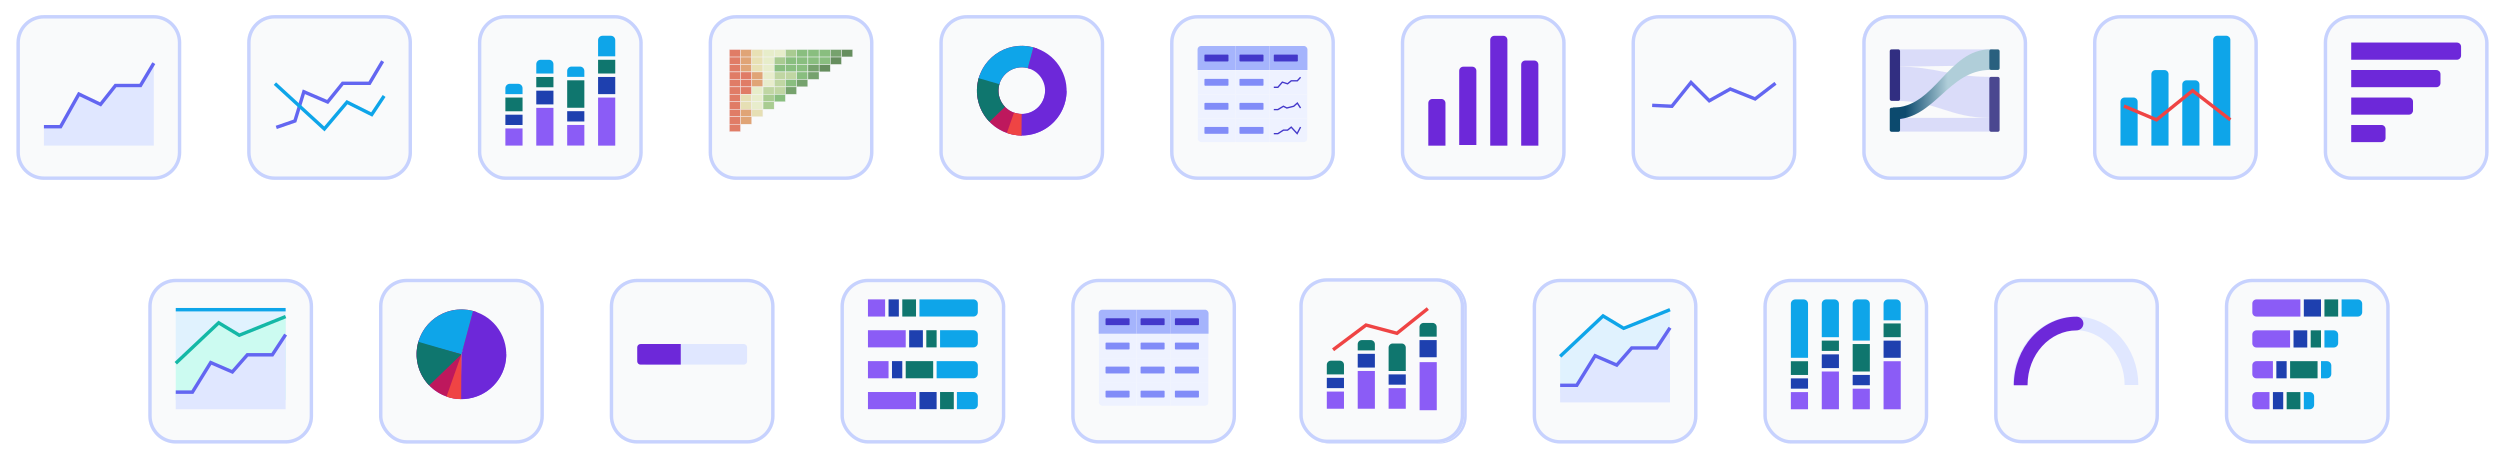 <svg width="304" height="55" viewBox="0 0 304 55" fill="none" xmlns="http://www.w3.org/2000/svg">
<g filter="url(#filter0_dd_850_97399)">
<rect x="58.113" y="1" width="20.041" height="20.039" rx="3.34" fill="#F9FAFB"/>
<rect x="58.322" y="1.209" width="19.623" height="19.621" rx="3.131" stroke="#C7D2FE" stroke-width="0.417"/>
</g>
<rect x="61.454" y="15.617" width="2.088" height="2.087" fill="#8B5CF6"/>
<rect x="61.454" y="11.861" width="2.088" height="1.67" fill="#0F766E"/>
<rect x="61.454" y="13.947" width="2.088" height="1.252" fill="#1E40AF"/>
<path d="M61.454 10.726C61.454 10.43 61.693 10.191 61.988 10.191H63.007C63.302 10.191 63.541 10.43 63.541 10.726V11.444H61.454V10.726Z" fill="#0EA5E9"/>
<rect x="65.211" y="11.025" width="2.088" height="1.67" fill="#1E40AF"/>
<rect x="65.211" y="9.36" width="2.088" height="1.252" fill="#0F766E"/>
<path d="M65.211 7.805C65.211 7.509 65.45 7.27 65.745 7.27H66.764C67.059 7.27 67.298 7.509 67.298 7.805V8.94H65.211V7.805Z" fill="#0EA5E9"/>
<rect x="65.211" y="13.115" width="2.088" height="4.592" fill="#8B5CF6"/>
<rect x="68.969" y="13.52" width="2.088" height="1.252" fill="#1E40AF"/>
<rect x="68.969" y="9.764" width="2.088" height="3.34" fill="#0F766E"/>
<path d="M68.969 8.629C68.969 8.334 69.208 8.095 69.503 8.095H70.522C70.817 8.095 71.056 8.334 71.056 8.629V9.347H68.969V8.629Z" fill="#0EA5E9"/>
<rect x="68.969" y="15.194" width="2.088" height="2.505" fill="#8B5CF6"/>
<rect x="72.726" y="9.359" width="2.088" height="2.087" fill="#1E40AF"/>
<rect x="72.726" y="7.27" width="2.088" height="1.67" fill="#0F766E"/>
<path d="M72.726 4.883C72.726 4.588 72.965 4.349 73.26 4.349H74.279C74.574 4.349 74.814 4.588 74.814 4.883V6.854H72.726V4.883Z" fill="#0EA5E9"/>
<rect x="72.726" y="11.864" width="2.088" height="5.845" fill="#8B5CF6"/>
<g filter="url(#filter1_dd_850_97399)">
<rect x="270.543" y="33.065" width="20.041" height="20.039" rx="3.34" fill="#F9FAFB"/>
<rect x="270.751" y="33.274" width="19.623" height="19.621" rx="3.131" stroke="#C7D2FE" stroke-width="0.417"/>
</g>
<path d="M275.97 49.765L275.97 47.678L274.383 47.678C274.107 47.678 273.882 47.902 273.882 48.178L273.882 49.264C273.882 49.541 274.107 49.765 274.383 49.765L275.97 49.765Z" fill="#8B5CF6"/>
<rect width="2.087" height="1.67" transform="matrix(-4.37154e-08 -1 -1 4.37074e-08 279.728 49.765)" fill="#0F766E"/>
<rect width="2.087" height="1.253" transform="matrix(-4.37154e-08 -1 -1 4.37074e-08 277.64 49.765)" fill="#1E40AF"/>
<path d="M280.863 49.765C281.158 49.765 281.398 49.526 281.398 49.23L281.398 48.212C281.398 47.917 281.158 47.678 280.863 47.678L280.145 47.678L280.145 49.765L280.863 49.765Z" fill="#0EA5E9"/>
<rect width="2.087" height="1.67" transform="matrix(-4.37154e-08 -1 -1 4.37074e-08 280.563 42.257)" fill="#1E40AF"/>
<rect width="2.087" height="1.253" transform="matrix(-4.37154e-08 -1 -1 4.37074e-08 282.233 42.257)" fill="#0F766E"/>
<path d="M283.786 42.257C284.081 42.257 284.321 42.018 284.321 41.723L284.321 40.704C284.321 40.409 284.081 40.17 283.786 40.17L282.651 40.17L282.651 42.257L283.786 42.257Z" fill="#0EA5E9"/>
<path d="M278.475 42.257L278.475 40.17L274.383 40.17C274.107 40.17 273.882 40.394 273.882 40.671L273.882 41.756C273.882 42.033 274.107 42.257 274.383 42.257L278.475 42.257Z" fill="#8B5CF6"/>
<rect width="2.087" height="1.253" transform="matrix(-4.37154e-08 -1 -1 4.37074e-08 278.057 46.004)" fill="#1E40AF"/>
<rect width="2.087" height="3.34" transform="matrix(-4.37154e-08 -1 -1 4.37074e-08 281.816 46.004)" fill="#0F766E"/>
<path d="M282.952 46.004C283.247 46.004 283.486 45.764 283.486 45.469L283.486 44.451C283.486 44.155 283.247 43.916 282.952 43.916L282.234 43.916L282.234 46.004L282.952 46.004Z" fill="#0EA5E9"/>
<path d="M276.387 46.004L276.387 43.916L274.383 43.916C274.106 43.916 273.882 44.141 273.882 44.417L273.882 45.503C273.882 45.779 274.106 46.004 274.383 46.004L276.387 46.004Z" fill="#8B5CF6"/>
<rect width="2.087" height="2.088" transform="matrix(-4.37154e-08 -1 -1 4.37074e-08 282.233 38.495)" fill="#1E40AF"/>
<rect width="2.087" height="1.67" transform="matrix(-4.37154e-08 -1 -1 4.37074e-08 284.321 38.495)" fill="#0F766E"/>
<path d="M286.708 38.495C287.004 38.495 287.243 38.256 287.243 37.961L287.243 36.942C287.243 36.647 287.004 36.408 286.708 36.408L284.738 36.408L284.738 38.495L286.708 38.495Z" fill="#0EA5E9"/>
<path d="M279.728 38.495L279.728 36.408L274.384 36.408C274.107 36.408 273.883 36.632 273.883 36.909L273.883 37.994C273.883 38.271 274.107 38.495 274.384 38.495L279.728 38.495Z" fill="#8B5CF6"/>
<g filter="url(#filter2_dd_850_97399)">
<rect x="214.429" y="33.065" width="20.041" height="20.039" rx="3.34" fill="#F9FAFB"/>
<rect x="214.638" y="33.274" width="19.623" height="19.621" rx="3.131" stroke="#C7D2FE" stroke-width="0.417"/>
</g>
<rect x="217.769" y="47.68" width="2.088" height="2.087" fill="#8B5CF6"/>
<rect x="217.769" y="43.925" width="2.088" height="1.67" fill="#0F766E"/>
<rect x="217.769" y="46.01" width="2.088" height="1.252" fill="#1E40AF"/>
<path d="M217.769 36.944C217.769 36.649 218.009 36.41 218.304 36.41H219.322C219.618 36.41 219.857 36.649 219.857 36.944V43.507H217.769V36.944Z" fill="#0EA5E9"/>
<rect x="221.527" y="43.09" width="2.088" height="1.67" fill="#1E40AF"/>
<rect x="221.527" y="41.419" width="2.088" height="1.252" fill="#0F766E"/>
<path d="M221.527 36.944C221.527 36.649 221.766 36.41 222.061 36.41H223.08C223.375 36.41 223.614 36.649 223.614 36.944V41.002H221.527V36.944Z" fill="#0EA5E9"/>
<rect x="221.527" y="45.175" width="2.088" height="4.592" fill="#8B5CF6"/>
<rect x="225.285" y="45.591" width="2.088" height="1.252" fill="#1E40AF"/>
<rect x="225.285" y="41.835" width="2.088" height="3.34" fill="#0F766E"/>
<path d="M225.285 36.944C225.285 36.649 225.524 36.41 225.819 36.41H226.838C227.133 36.41 227.372 36.649 227.372 36.944V41.419H225.285V36.944Z" fill="#0EA5E9"/>
<rect x="225.285" y="47.265" width="2.088" height="2.505" fill="#8B5CF6"/>
<rect x="229.041" y="41.42" width="2.088" height="2.087" fill="#1E40AF"/>
<rect x="229.041" y="39.331" width="2.088" height="1.67" fill="#0F766E"/>
<path d="M229.041 36.944C229.041 36.649 229.281 36.41 229.576 36.41H230.595C230.89 36.41 231.129 36.649 231.129 36.944V38.954H229.041V36.944Z" fill="#0EA5E9"/>
<rect x="229.041" y="43.925" width="2.088" height="5.845" fill="#8B5CF6"/>
<g filter="url(#filter3_dd_850_97399)">
<rect x="102.203" y="33.065" width="20.041" height="20.039" rx="3.34" fill="#F9FAFB"/>
<rect x="102.411" y="33.274" width="19.623" height="19.621" rx="3.131" stroke="#C7D2FE" stroke-width="0.417"/>
</g>
<rect x="107.631" y="36.406" width="2.087" height="2.088" transform="rotate(90 107.631 36.406)" fill="#8B5CF6"/>
<rect x="111.388" y="36.406" width="2.087" height="1.67" transform="rotate(90 111.388 36.406)" fill="#0F766E"/>
<rect x="109.301" y="36.406" width="2.087" height="1.253" transform="rotate(90 109.301 36.406)" fill="#1E40AF"/>
<path d="M118.369 36.406C118.664 36.406 118.903 36.645 118.903 36.94L118.903 37.959C118.903 38.254 118.664 38.493 118.369 38.493L111.806 38.493L111.806 36.406L118.369 36.406Z" fill="#0EA5E9"/>
<rect x="112.223" y="40.155" width="2.087" height="1.67" transform="rotate(90 112.223 40.155)" fill="#1E40AF"/>
<rect x="113.893" y="40.155" width="2.087" height="1.253" transform="rotate(90 113.893 40.155)" fill="#0F766E"/>
<path d="M118.369 40.155C118.664 40.155 118.903 40.394 118.903 40.69L118.903 41.708C118.903 42.003 118.664 42.242 118.369 42.242L114.311 42.242L114.311 40.155L118.369 40.155Z" fill="#0EA5E9"/>
<rect x="110.136" y="40.155" width="2.087" height="4.593" transform="rotate(90 110.136 40.155)" fill="#8B5CF6"/>
<rect x="109.718" y="43.913" width="2.087" height="1.253" transform="rotate(90 109.718 43.913)" fill="#1E40AF"/>
<rect x="113.475" y="43.913" width="2.087" height="3.34" transform="rotate(90 113.475 43.913)" fill="#0F766E"/>
<path d="M118.369 43.913C118.664 43.913 118.903 44.152 118.903 44.447L118.903 45.465C118.903 45.761 118.664 46 118.369 46L113.893 46L113.893 43.913L118.369 43.913Z" fill="#0EA5E9"/>
<rect x="108.048" y="43.913" width="2.087" height="2.505" transform="rotate(90 108.048 43.913)" fill="#8B5CF6"/>
<rect x="113.893" y="47.669" width="2.087" height="2.088" transform="rotate(90 113.893 47.669)" fill="#1E40AF"/>
<rect x="115.981" y="47.669" width="2.087" height="1.67" transform="rotate(90 115.981 47.669)" fill="#0F766E"/>
<path d="M118.369 47.669C118.664 47.669 118.904 47.908 118.904 48.203L118.904 49.222C118.904 49.517 118.664 49.756 118.369 49.756L116.359 49.756L116.359 47.669L118.369 47.669Z" fill="#0EA5E9"/>
<rect x="111.388" y="47.669" width="2.087" height="5.845" transform="rotate(90 111.388 47.669)" fill="#8B5CF6"/>
<g filter="url(#filter4_dd_850_97399)">
<rect x="114.227" y="1" width="20.041" height="20.039" rx="3.34" fill="#F9FAFB"/>
<rect x="114.436" y="1.209" width="19.623" height="19.621" rx="3.131" stroke="#C7D2FE" stroke-width="0.417"/>
</g>
<path d="M129.702 11.023C129.702 11.82 129.527 12.607 129.19 13.329C128.853 14.051 128.362 14.691 127.751 15.203C127.141 15.714 126.425 16.086 125.655 16.292C124.885 16.498 124.08 16.532 123.295 16.393C122.51 16.254 121.766 15.944 121.113 15.487C120.461 15.029 119.917 14.434 119.52 13.743C119.122 13.052 118.881 12.283 118.813 11.489C118.745 10.695 118.852 9.896 119.126 9.148L121.585 10.048C121.442 10.437 121.387 10.852 121.422 11.265C121.458 11.678 121.583 12.078 121.79 12.437C121.996 12.796 122.279 13.105 122.618 13.344C122.957 13.582 123.344 13.742 123.752 13.815C124.16 13.887 124.579 13.869 124.979 13.762C125.379 13.655 125.751 13.462 126.069 13.196C126.386 12.93 126.642 12.597 126.817 12.222C126.992 11.846 127.083 11.437 127.083 11.023H129.702Z" fill="#8B5CF6"/>
<path d="M124.247 16.477C123.45 16.477 122.663 16.302 121.941 15.965C121.219 15.628 120.579 15.137 120.067 14.527C119.555 13.916 119.183 13.2 118.978 12.431C118.772 11.661 118.738 10.855 118.877 10.071C119.016 9.286 119.325 8.541 119.783 7.889C120.241 7.237 120.836 6.693 121.527 6.296C122.218 5.898 122.987 5.657 123.781 5.589C124.575 5.521 125.374 5.628 126.123 5.902L125.222 8.361C124.833 8.218 124.418 8.163 124.005 8.198C123.592 8.233 123.192 8.359 122.833 8.565C122.474 8.772 122.165 9.055 121.927 9.394C121.688 9.733 121.528 10.12 121.455 10.528C121.383 10.936 121.401 11.354 121.508 11.755C121.615 12.155 121.808 12.527 122.074 12.844C122.34 13.162 122.673 13.417 123.048 13.592C123.424 13.767 123.833 13.858 124.247 13.858V16.477Z" fill="#BE185D"/>
<path d="M125.659 5.759C126.946 6.103 128.062 6.908 128.797 8.019C129.532 9.131 129.834 10.473 129.647 11.792C129.46 13.112 128.796 14.317 127.781 15.18C126.766 16.044 125.47 16.506 124.138 16.479L124.19 13.861C124.883 13.875 125.557 13.635 126.084 13.186C126.612 12.737 126.957 12.111 127.054 11.425C127.152 10.739 126.994 10.041 126.612 9.463C126.23 8.885 125.65 8.467 124.981 8.288L125.659 5.759Z" fill="#6D28D9"/>
<path d="M118.978 9.615C119.164 8.923 119.484 8.275 119.92 7.706C120.356 7.138 120.899 6.661 121.52 6.303C122.14 5.945 122.825 5.713 123.535 5.619C124.245 5.526 124.967 5.573 125.659 5.759L124.981 8.288C124.621 8.191 124.246 8.167 123.877 8.215C123.508 8.264 123.152 8.385 122.829 8.571C122.507 8.757 122.224 9.005 121.997 9.3C121.771 9.596 121.604 9.933 121.508 10.293L118.978 9.615Z" fill="#0EA5E9"/>
<path d="M120.318 14.809C119.653 14.119 119.181 13.265 118.952 12.334C118.722 11.403 118.741 10.428 119.008 9.507L121.524 10.237C121.385 10.715 121.374 11.222 121.494 11.706C121.613 12.19 121.858 12.634 122.204 12.993L120.318 14.809Z" fill="#0F766E"/>
<path d="M124.215 16.48C123.608 16.477 123.006 16.372 122.434 16.17L123.304 13.701C123.602 13.806 123.915 13.86 124.23 13.862L124.215 16.48Z" fill="#EF4444"/>
<g filter="url(#filter5_dd_850_97399)">
<rect x="46.089" y="33.065" width="20.042" height="20.041" rx="3.34" fill="#F9FAFB"/>
<rect x="46.298" y="33.274" width="19.625" height="19.623" rx="3.131" stroke="#C7D2FE" stroke-width="0.418"/>
</g>
<path d="M61.565 43.075C61.565 43.872 61.391 44.659 61.054 45.381C60.717 46.103 60.225 46.743 59.615 47.255C59.004 47.767 58.288 48.139 57.518 48.344C56.748 48.55 55.943 48.585 55.158 48.446C54.373 48.306 53.629 47.997 52.976 47.539C52.324 47.081 51.78 46.486 51.382 45.795C50.985 45.105 50.744 44.335 50.675 43.541C50.607 42.747 50.714 41.948 50.988 41.2L53.447 42.1C53.305 42.489 53.249 42.904 53.285 43.317C53.32 43.73 53.446 44.13 53.652 44.489C53.859 44.848 54.142 45.158 54.481 45.396C54.82 45.634 55.207 45.795 55.615 45.867C56.023 45.939 56.442 45.921 56.842 45.814C57.243 45.708 57.615 45.514 57.932 45.248C58.25 44.982 58.505 44.649 58.68 44.274C58.855 43.898 58.946 43.489 58.946 43.075H61.565Z" fill="#8B5CF6"/>
<path d="M56.11 48.529C55.313 48.529 54.526 48.355 53.804 48.018C53.082 47.681 52.442 47.19 51.93 46.579C51.418 45.968 51.046 45.253 50.84 44.483C50.635 43.713 50.6 42.907 50.739 42.123C50.879 41.338 51.188 40.593 51.646 39.941C52.104 39.289 52.699 38.745 53.39 38.347C54.081 37.95 54.85 37.709 55.644 37.641C56.438 37.572 57.238 37.679 57.986 37.953L56.11 43.075L56.11 48.529Z" fill="#BE185D"/>
<path d="M57.522 37.816C58.809 38.161 59.926 38.965 60.661 40.077C61.396 41.188 61.698 42.531 61.511 43.85C61.324 45.17 60.66 46.375 59.645 47.238C58.63 48.102 57.334 48.564 56.001 48.538L56.11 43.084L57.522 37.816Z" fill="#6D28D9"/>
<path d="M50.841 41.673C51.027 40.981 51.346 40.332 51.782 39.764C52.219 39.196 52.762 38.719 53.383 38.361C54.003 38.002 54.688 37.77 55.398 37.677C56.108 37.583 56.83 37.63 57.522 37.816L56.11 43.084L50.841 41.673Z" fill="#0EA5E9"/>
<path d="M52.181 46.867C51.516 46.177 51.044 45.323 50.814 44.392C50.584 43.461 50.604 42.486 50.871 41.565L56.11 43.084L52.181 46.867Z" fill="#0F766E"/>
<path d="M56.078 48.538C55.472 48.535 54.87 48.43 54.297 48.228L56.11 43.084L56.078 48.538Z" fill="#EF4444"/>
<g filter="url(#filter6_dd_850_97399)">
<rect x="170.34" y="1" width="20.041" height="20.039" rx="3.34" fill="#F9FAFB"/>
<rect x="170.549" y="1.209" width="19.623" height="19.621" rx="3.131" stroke="#C7D2FE" stroke-width="0.417"/>
</g>
<path d="M173.681 12.536C173.681 12.26 173.905 12.035 174.182 12.035H175.267C175.544 12.035 175.768 12.26 175.768 12.536V17.713H173.681V12.536Z" fill="#6D28D9"/>
<path d="M177.438 8.611C177.438 8.334 177.662 8.11 177.939 8.11H179.025C179.301 8.11 179.526 8.334 179.526 8.611V17.628H177.438V8.611Z" fill="#6D28D9"/>
<path d="M184.977 7.862C184.977 7.585 185.201 7.361 185.478 7.361H186.564C186.84 7.361 187.065 7.585 187.065 7.862V17.714H184.977V7.862Z" fill="#6D28D9"/>
<path d="M181.211 4.855C181.211 4.579 181.436 4.354 181.712 4.354H182.798C183.075 4.354 183.299 4.579 183.299 4.855V17.713H181.211V4.855Z" fill="#6D28D9"/>
<g filter="url(#filter7_dd_850_97399)">
<rect x="282.567" y="1" width="20.041" height="20.039" rx="3.34" fill="#F9FAFB"/>
<rect x="282.776" y="1.209" width="19.623" height="19.621" rx="3.131" stroke="#C7D2FE" stroke-width="0.417"/>
</g>
<path d="M298.766 5.176C299.042 5.176 299.267 5.401 299.267 5.677V6.763C299.267 7.039 299.042 7.264 298.766 7.264L285.907 7.264V5.176L298.766 5.176Z" fill="#6D28D9"/>
<path d="M296.261 8.516C296.538 8.516 296.762 8.74 296.762 9.017V10.102C296.762 10.379 296.538 10.603 296.261 10.603H285.907V8.516H296.261Z" fill="#6D28D9"/>
<path d="M292.921 11.856C293.197 11.856 293.422 12.08 293.422 12.357V13.442C293.422 13.719 293.197 13.943 292.921 13.943H285.907V11.856H292.921Z" fill="#6D28D9"/>
<path d="M289.581 15.196C289.857 15.196 290.082 15.42 290.082 15.697V16.782C290.082 17.059 289.857 17.283 289.581 17.283H285.907V15.196H289.581Z" fill="#6D28D9"/>
<g filter="url(#filter8_dd_850_97399)">
<rect x="254.51" y="1" width="20.041" height="20.039" rx="3.34" fill="#F9FAFB"/>
<rect x="254.719" y="1.209" width="19.623" height="19.621" rx="3.131" stroke="#C7D2FE" stroke-width="0.417"/>
</g>
<path d="M269.122 4.846C269.122 4.569 269.347 4.345 269.623 4.345H270.709C270.986 4.345 271.21 4.569 271.21 4.846V17.704H269.122V4.846Z" fill="#0EA5E9"/>
<path d="M257.85 12.361C257.85 12.084 258.075 11.86 258.351 11.86H259.437C259.713 11.86 259.938 12.084 259.938 12.361V17.705H257.85V12.361Z" fill="#0EA5E9"/>
<path d="M261.607 9.021C261.607 8.744 261.831 8.52 262.108 8.52H263.194C263.47 8.52 263.695 8.744 263.695 9.021V17.704H261.607V9.021Z" fill="#0EA5E9"/>
<path d="M265.365 10.271C265.365 9.995 265.59 9.77 265.866 9.77H266.952C267.229 9.77 267.453 9.995 267.453 10.271V17.702H265.365V10.271Z" fill="#0EA5E9"/>
<path d="M271.21 14.569L266.618 11.021L262.234 14.569L258.268 12.899" stroke="#EF4444" stroke-width="0.417"/>
<g filter="url(#filter9_dd_850_97399)">
<path d="M2 4.34C2 2.495 3.495 1 5.34 1H18.701C20.545 1 22.041 2.495 22.041 4.34V17.699C22.041 19.543 20.545 21.039 18.701 21.039H5.34C3.495 21.039 2 19.543 2 17.699V4.34Z" fill="#F9FAFB"/>
<path d="M2.209 4.34C2.209 2.611 3.611 1.209 5.34 1.209H18.701C20.43 1.209 21.832 2.611 21.832 4.34V17.699C21.832 19.428 20.43 20.83 18.701 20.83H5.34C3.611 20.83 2.209 19.428 2.209 17.699V4.34Z" stroke="#C7D2FE" stroke-width="0.417"/>
</g>
<path d="M7.365 15.409H5.34V17.706H18.701V7.478L17.891 8.73L17.284 10.4H16.856H13.977L12.223 12.696L9.659 11.444L7.365 15.409Z" fill="#E0E7FF"/>
<path d="M5.34 15.407H7.364L9.591 11.439L12.223 12.694L14.045 10.397H17.081L18.701 7.684" stroke="#6366F1" stroke-width="0.417"/>
<g filter="url(#filter10_dd_850_97399)">
<path d="M198.397 4.34C198.397 2.495 199.892 1 201.737 1H215.097C216.942 1 218.437 2.495 218.437 4.34V17.699C218.437 19.543 216.942 21.039 215.097 21.039H201.737C199.892 21.039 198.397 19.543 198.397 17.699V4.34Z" fill="#F9FAFB"/>
<path d="M198.605 4.34C198.605 2.611 200.007 1.209 201.737 1.209H215.097C216.827 1.209 218.228 2.611 218.228 4.34V17.699C218.228 19.428 216.827 20.83 215.097 20.83H201.737C200.007 20.83 198.605 19.428 198.605 17.699V4.34Z" stroke="#C7D2FE" stroke-width="0.417"/>
</g>
<path d="M200.902 12.809L203.303 12.922L205.625 10.028L207.849 12.252L210.396 10.821L213.422 12.029L215.9 10.126" stroke="#6366F1" stroke-width="0.417"/>
<g filter="url(#filter11_dd_850_97399)">
<path d="M30.057 4.34C30.057 2.495 31.552 1 33.397 1H46.757C48.602 1 50.097 2.495 50.097 4.34V17.699C50.097 19.543 48.602 21.039 46.757 21.039H33.397C31.552 21.039 30.057 19.543 30.057 17.699V4.34Z" fill="#F9FAFB"/>
<path d="M30.265 4.34C30.265 2.611 31.667 1.209 33.397 1.209H46.757C48.487 1.209 49.889 2.611 49.889 4.34V17.699C49.889 19.428 48.487 20.83 46.757 20.83H33.397C31.667 20.83 30.265 19.428 30.265 17.699V4.34Z" stroke="#C7D2FE" stroke-width="0.417"/>
</g>
<path d="M33.593 15.492L35.865 14.708L36.949 11.159L39.838 12.4L41.674 10.128H44.933L46.529 7.442" stroke="#6366F1" stroke-width="0.417"/>
<path d="M46.707 11.67L45.204 13.925L42.198 12.421L39.442 15.678L33.43 10.167" stroke="#0EA5E9" stroke-width="0.417"/>
<g filter="url(#filter12_dd_850_97399)">
<path d="M18.032 36.405C18.032 34.56 19.527 33.065 21.372 33.065H34.733C36.577 33.065 38.072 34.56 38.072 36.405V49.764C38.072 51.608 36.577 53.103 34.733 53.103H21.372C19.527 53.103 18.032 51.608 18.032 49.764V36.405Z" fill="#F9FAFB"/>
<path d="M18.241 36.405C18.241 34.675 19.643 33.274 21.372 33.274H34.733C36.462 33.274 37.864 34.675 37.864 36.405V49.764C37.864 51.493 36.462 52.895 34.733 52.895H21.372C19.643 52.895 18.241 51.493 18.241 49.764V36.405Z" stroke="#C7D2FE" stroke-width="0.417"/>
</g>
<rect x="21.372" y="37.658" width="13.36" height="7.188" fill="#E0F2FE"/>
<path d="M21.372 37.658H34.733" stroke="#0EA5E9" stroke-width="0.417"/>
<path d="M22.834 42.958L21.373 44.283V48.633H34.733V38.797H34.315L33.063 39.364L32.437 39.553L31.184 40.121L29.096 41.067L26.591 39.364L22.834 42.958Z" fill="#CCFBF1"/>
<path d="M34.733 38.495L29.096 40.765L26.591 39.251L21.373 44.17" stroke="#14B8A6" stroke-width="0.417"/>
<path d="M23.397 47.684H21.372V49.765H34.733V40.496L33.923 41.631L33.316 43.144H32.888H30.009L28.255 45.225L25.691 44.09L23.397 47.684Z" fill="#E0E7FF"/>
<path d="M21.373 47.684H23.397L25.624 44.089L28.255 45.225L30.077 43.145H33.114L34.733 40.685" stroke="#6366F1" stroke-width="0.417"/>
<g filter="url(#filter13_dd_850_97399)">
<path d="M186.373 36.405C186.373 34.56 187.868 33.065 189.712 33.065H203.073C204.918 33.065 206.413 34.56 206.413 36.405V49.764C206.413 51.608 204.918 53.103 203.073 53.103H189.712C187.868 53.103 186.373 51.608 186.373 49.764V36.405Z" fill="#F9FAFB"/>
<path d="M186.581 36.405C186.581 34.675 187.983 33.274 189.712 33.274H203.073C204.802 33.274 206.204 34.675 206.204 36.405V49.764C206.204 51.493 204.802 52.895 203.073 52.895H189.712C187.983 52.895 186.581 51.493 186.581 49.764V36.405Z" stroke="#C7D2FE" stroke-width="0.417"/>
</g>
<path d="M191.174 42.122L189.713 43.446V47.797H203.073V37.96H202.655L201.403 38.528L200.777 38.717L199.524 39.284L197.436 40.23L194.931 38.528L191.174 42.122Z" fill="#E0F2FE"/>
<path d="M203.073 37.658L197.436 39.928L194.931 38.415L189.713 43.333" stroke="#0EA5E9" stroke-width="0.417"/>
<path d="M191.737 46.851H189.713V48.931H203.073V39.662L202.263 40.797L201.656 42.311H201.229H198.35L196.595 44.392L194.031 43.257L191.737 46.851Z" fill="#E0E7FF"/>
<path d="M189.713 46.853H191.737L193.964 43.258L196.595 44.394L198.417 42.313H201.453L203.073 39.854" stroke="#6366F1" stroke-width="0.417"/>
<g filter="url(#filter14_dd_850_97399)">
<path d="M142.283 4.34C142.283 2.495 143.779 1 145.623 1H158.984C160.829 1 162.324 2.495 162.324 4.34V17.699C162.324 19.543 160.829 21.039 158.984 21.039H145.623C143.779 21.039 142.283 19.543 142.283 17.699V4.34Z" fill="#F9FAFB"/>
<path d="M142.492 4.34C142.492 2.611 143.894 1.209 145.623 1.209H158.984C160.713 1.209 162.115 2.611 162.115 4.34V17.699C162.115 19.428 160.713 20.83 158.984 20.83H145.623C143.894 20.83 142.492 19.428 142.492 17.699V4.34Z" stroke="#C7D2FE" stroke-width="0.417"/>
</g>
<g clip-path="url(#clip0_850_97399)">
<rect width="4.593" height="2.922" transform="translate(145.624 5.593)" fill="#A5B4FC"/>
<rect x="146.459" y="6.636" width="2.923" height="0.835" rx="0.083" fill="#4338CA"/>
<rect width="4.175" height="2.922" transform="translate(150.216 5.593)" fill="#A5B4FC"/>
<rect x="150.719" y="6.636" width="2.923" height="0.835" rx="0.083" fill="#4338CA"/>
<rect width="4.593" height="2.922" transform="translate(154.391 5.593)" fill="#A5B4FC"/>
<rect x="154.894" y="6.636" width="2.923" height="0.835" rx="0.083" fill="#4338CA"/>
<g filter="url(#filter15_i_850_97399)">
<rect width="4.593" height="2.922" transform="translate(145.624 8.515)" fill="#EEF2FF"/>
<rect x="146.459" y="9.558" width="2.923" height="0.835" rx="0.083" fill="#818CF8"/>
<rect width="4.175" height="2.922" transform="translate(150.216 8.515)" fill="#EEF2FF"/>
<rect x="150.719" y="9.559" width="2.923" height="0.835" rx="0.083" fill="#818CF8"/>
<rect width="4.593" height="2.922" transform="translate(154.391 8.515)" fill="#EEF2FF"/>
<path d="M154.894 10.587H155.387L155.929 9.959L156.571 10.158L157.014 9.795H157.754L158.149 9.365" stroke="#4338CA" stroke-width="0.167"/>
</g>
<g filter="url(#filter16_i_850_97399)">
<rect width="4.593" height="2.922" transform="translate(145.624 11.437)" fill="#EEF2FF"/>
<rect x="146.459" y="12.481" width="2.923" height="0.835" rx="0.083" fill="#818CF8"/>
<rect width="4.175" height="2.922" transform="translate(150.216 11.437)" fill="#EEF2FF"/>
<rect x="150.719" y="12.481" width="2.923" height="0.835" rx="0.083" fill="#818CF8"/>
<rect width="4.593" height="2.922" transform="translate(154.391 11.437)" fill="#EEF2FF"/>
<path d="M154.894 13.295H155.387L156.061 12.892L156.479 13.101L157.314 12.892L157.754 12.502L158.149 13.106" stroke="#4338CA" stroke-width="0.167"/>
</g>
<g filter="url(#filter17_i_850_97399)">
<path d="M145.624 14.36H150.216V17.282H146.026C145.804 17.282 145.624 17.102 145.624 16.88V14.36Z" fill="#EEF2FF"/>
<rect x="146.459" y="15.403" width="2.923" height="0.835" rx="0.083" fill="#818CF8"/>
<rect width="4.175" height="2.922" transform="translate(150.216 14.36)" fill="#EEF2FF"/>
<rect x="150.719" y="15.403" width="2.923" height="0.835" rx="0.083" fill="#818CF8"/>
<path d="M154.391 14.36H158.984V16.88C158.984 17.102 158.804 17.282 158.582 17.282H154.391V14.36Z" fill="#EEF2FF"/>
<path d="M154.894 16.223H155.387L156.061 15.793H156.571L157.014 15.43L157.731 16.211L158.149 15.419" stroke="#4338CA" stroke-width="0.167"/>
</g>
</g>
<g filter="url(#filter18_dd_850_97399)">
<path d="M242.486 36.399C242.486 34.558 243.979 33.065 245.82 33.065H259.192C261.033 33.065 262.526 34.558 262.526 36.399V49.737C262.526 51.579 261.033 53.072 259.192 53.072H245.82C243.979 53.072 242.486 51.579 242.486 49.737V36.399Z" fill="#F9FAFB"/>
<path d="M242.694 36.399C242.694 34.673 244.094 33.273 245.82 33.273H259.192C260.918 33.273 262.318 34.673 262.318 36.399V49.737C262.318 51.464 260.918 52.864 259.192 52.864H245.82C244.094 52.864 242.694 51.464 242.694 49.737V36.399Z" stroke="#C7D2FE" stroke-width="0.417"/>
</g>
<path d="M245.604 46.819C245.604 42.675 248.644 39.316 252.395 39.316C256.146 39.316 259.187 42.675 259.187 46.819" stroke="#E0E7FF" stroke-width="1.667"/>
<path d="M252.507 40.176C252.967 40.176 253.34 39.803 253.34 39.343C253.34 38.882 252.967 38.509 252.507 38.509L252.507 40.176ZM246.549 46.845C246.549 43.082 249.292 40.176 252.507 40.176L252.507 38.509C248.219 38.509 244.881 42.322 244.881 46.845L246.549 46.845Z" fill="#6D28D9"/>
<g filter="url(#filter19_dd_850_97399)">
<path d="M74.146 36.405C74.146 34.56 75.641 33.065 77.486 33.065H90.846C92.691 33.065 94.186 34.56 94.186 36.405V49.764C94.186 51.608 92.691 53.103 90.846 53.103H77.486C75.641 53.103 74.146 51.608 74.146 49.764V36.405Z" fill="#F9FAFB"/>
<path d="M74.355 36.405C74.355 34.675 75.756 33.274 77.486 33.274H90.846C92.576 33.274 93.978 34.675 93.978 36.405V49.764C93.978 51.493 92.576 52.895 90.846 52.895H77.486C75.756 52.895 74.355 51.493 74.355 49.764V36.405Z" stroke="#C7D2FE" stroke-width="0.417"/>
</g>
<path d="M78.508 41.834H90.446C90.667 41.834 90.846 42.013 90.846 42.233V43.939C90.846 44.16 90.667 44.339 90.446 44.339H78.508V41.834Z" fill="#E0E7FF"/>
<path d="M77.486 42.233C77.486 42.013 77.665 41.834 77.885 41.834H82.782V44.339H77.885C77.665 44.339 77.486 44.16 77.486 43.939V42.233Z" fill="#6D28D9"/>
<g filter="url(#filter20_dd_850_97399)">
<path d="M86.17 4.34C86.17 2.495 87.665 1 89.51 1H102.87C104.715 1 106.21 2.495 106.21 4.34V17.699C106.21 19.543 104.715 21.039 102.87 21.039H89.51C87.665 21.039 86.17 19.543 86.17 17.699V4.34Z" fill="#F9FAFB"/>
<path d="M86.379 4.34C86.379 2.611 87.78 1.209 89.51 1.209H102.87C104.6 1.209 106.002 2.611 106.002 4.34V17.699C106.002 19.428 104.6 20.83 102.87 20.83H89.51C87.78 20.83 86.379 19.428 86.379 17.699V4.34Z" stroke="#C7D2FE" stroke-width="0.417"/>
</g>
<rect x="88.696" y="7.844" width="1.343" height="0.892" fill="#E07C66" stroke="#F3F4F6" stroke-width="0.042"/>
<rect x="90.061" y="7.844" width="1.343" height="0.892" fill="#E0A476" stroke="#F3F4F6" stroke-width="0.042"/>
<rect x="91.425" y="7.844" width="1.343" height="0.892" fill="#E8E1B5" stroke="#F3F4F6" stroke-width="0.042"/>
<rect x="92.789" y="7.844" width="1.343" height="0.892" fill="#E8EDCC" stroke="#F3F4F6" stroke-width="0.042"/>
<rect x="94.154" y="7.844" width="1.343" height="0.892" fill="#89BE7F" stroke="#F3F4F6" stroke-width="0.042"/>
<rect x="95.519" y="7.844" width="1.343" height="0.892" fill="#89BE7F" stroke="#F3F4F6" stroke-width="0.042"/>
<rect x="96.883" y="7.844" width="1.343" height="0.892" fill="#89BE7F" stroke="#F3F4F6" stroke-width="0.042"/>
<rect x="98.248" y="7.844" width="1.343" height="0.892" fill="#76A26D" stroke="#F3F4F6" stroke-width="0.042"/>
<path d="M99.612 7.844H100.955V8.737H99.612V7.844Z" fill="#668E5E" stroke="#F3F4F6" stroke-width="0.042"/>
<rect x="88.696" y="8.754" width="1.343" height="0.892" fill="#E07C66" stroke="#F3F4F6" stroke-width="0.042"/>
<rect x="90.061" y="8.754" width="1.343" height="0.892" fill="#E07C66" stroke="#F3F4F6" stroke-width="0.042"/>
<rect x="91.425" y="8.754" width="1.343" height="0.892" fill="#E0A476" stroke="#F3F4F6" stroke-width="0.042"/>
<rect x="92.789" y="8.754" width="1.343" height="0.892" fill="#E8EDCC" stroke="#F3F4F6" stroke-width="0.042"/>
<rect x="94.154" y="8.754" width="1.343" height="0.892" fill="#C0D6A3" stroke="#F3F4F6" stroke-width="0.042"/>
<rect x="95.519" y="8.754" width="1.343" height="0.892" fill="#C0D6A3" stroke="#F3F4F6" stroke-width="0.042"/>
<rect x="96.883" y="8.754" width="1.343" height="0.892" fill="#89BE7F" stroke="#F3F4F6" stroke-width="0.042"/>
<rect x="98.248" y="8.754" width="1.343" height="0.892" fill="#76A26D" stroke="#F3F4F6" stroke-width="0.042"/>
<rect x="88.696" y="9.664" width="1.343" height="0.892" fill="#E07C66" stroke="#F3F4F6" stroke-width="0.042"/>
<rect x="90.061" y="9.664" width="1.343" height="0.892" fill="#E07C66" stroke="#F3F4F6" stroke-width="0.042"/>
<rect x="91.425" y="9.664" width="1.343" height="0.892" fill="#E0A476" stroke="#F3F4F6" stroke-width="0.042"/>
<rect x="92.789" y="9.664" width="1.343" height="0.892" fill="#E8EDCC" stroke="#F3F4F6" stroke-width="0.042"/>
<rect x="94.154" y="9.664" width="1.343" height="0.892" fill="#C0D6A3" stroke="#F3F4F6" stroke-width="0.042"/>
<rect x="95.519" y="9.664" width="1.343" height="0.892" fill="#89BE7F" stroke="#F3F4F6" stroke-width="0.042"/>
<rect x="96.883" y="9.664" width="1.343" height="0.892" fill="#76A26D" stroke="#F3F4F6" stroke-width="0.042"/>
<rect x="88.696" y="10.569" width="1.343" height="0.892" fill="#E07C66" stroke="#F3F4F6" stroke-width="0.042"/>
<rect x="90.061" y="10.569" width="1.343" height="0.892" fill="#E07C66" stroke="#F3F4F6" stroke-width="0.042"/>
<rect x="91.425" y="10.569" width="1.343" height="0.892" fill="#E7EDCA" stroke="#F3F4F6" stroke-width="0.042"/>
<rect x="92.789" y="10.569" width="1.343" height="0.892" fill="#C0D6A3" stroke="#F3F4F6" stroke-width="0.042"/>
<rect x="94.154" y="10.569" width="1.343" height="0.892" fill="#C0D6A3" stroke="#F3F4F6" stroke-width="0.042"/>
<rect x="95.519" y="10.569" width="1.343" height="0.892" fill="#76A26D" stroke="#F3F4F6" stroke-width="0.042"/>
<rect x="88.696" y="11.478" width="1.343" height="0.892" fill="#E07C66" stroke="#F3F4F6" stroke-width="0.042"/>
<rect x="90.061" y="11.482" width="1.343" height="0.892" fill="#E6DFB4" stroke="#F3F4F6" stroke-width="0.042"/>
<rect x="91.425" y="11.482" width="1.343" height="0.892" fill="#E8EDCC" stroke="#F3F4F6" stroke-width="0.042"/>
<rect x="92.789" y="11.482" width="1.343" height="0.892" fill="#A9CC91" stroke="#F3F4F6" stroke-width="0.042"/>
<rect x="94.154" y="11.482" width="1.343" height="0.892" fill="#89BE7F" stroke="#F3F4F6" stroke-width="0.042"/>
<rect x="88.696" y="12.384" width="1.343" height="0.892" fill="#E07C66" stroke="#F3F4F6" stroke-width="0.042"/>
<rect x="90.061" y="12.384" width="1.343" height="0.892" fill="#E6DFB4" stroke="#F3F4F6" stroke-width="0.042"/>
<rect x="91.425" y="12.384" width="1.343" height="0.892" fill="#E8EDCC" stroke="#F3F4F6" stroke-width="0.042"/>
<rect x="92.789" y="12.384" width="1.343" height="0.892" fill="#A9CC91" stroke="#F3F4F6" stroke-width="0.042"/>
<rect x="88.696" y="13.298" width="1.343" height="0.892" fill="#E07C66" stroke="#F3F4F6" stroke-width="0.042"/>
<rect x="90.061" y="13.298" width="1.343" height="0.892" fill="#E0A476" stroke="#F3F4F6" stroke-width="0.042"/>
<rect x="91.425" y="13.298" width="1.343" height="0.892" fill="#E6DFB4" stroke="#F3F4F6" stroke-width="0.042"/>
<rect x="88.696" y="14.207" width="1.343" height="0.892" fill="#E07C66" stroke="#F3F4F6" stroke-width="0.042"/>
<rect x="90.061" y="14.207" width="1.343" height="0.892" fill="#E0A476" stroke="#F3F4F6" stroke-width="0.042"/>
<rect x="88.696" y="15.116" width="1.343" height="0.892" fill="#E07C66" stroke="#F3F4F6" stroke-width="0.042"/>
<rect x="88.696" y="6.935" width="1.343" height="0.892" fill="#E07C66" stroke="#F3F4F6" stroke-width="0.042"/>
<rect x="90.06" y="6.935" width="1.343" height="0.892" fill="#E0A476" stroke="#F3F4F6" stroke-width="0.042"/>
<rect x="91.425" y="6.935" width="1.343" height="0.892" fill="#E8E1B5" stroke="#F3F4F6" stroke-width="0.042"/>
<rect x="92.789" y="6.935" width="1.343" height="0.892" fill="#E7EDCA" stroke="#F3F4F6" stroke-width="0.042"/>
<rect x="94.154" y="6.935" width="1.343" height="0.892" fill="#A9CB91" stroke="#F3F4F6" stroke-width="0.042"/>
<rect x="95.519" y="6.935" width="1.343" height="0.892" fill="#89BE7F" stroke="#F3F4F6" stroke-width="0.042"/>
<rect x="96.883" y="6.935" width="1.343" height="0.892" fill="#89BE7F" stroke="#F3F4F6" stroke-width="0.042"/>
<rect x="98.248" y="6.935" width="1.343" height="0.892" fill="#89BE7F" stroke="#F3F4F6" stroke-width="0.042"/>
<rect x="99.612" y="6.935" width="1.343" height="0.892" fill="#89BE7F" stroke="#F3F4F6" stroke-width="0.042"/>
<rect x="100.977" y="6.935" width="1.343" height="0.892" fill="#668E5E" stroke="#F3F4F6" stroke-width="0.042"/>
<rect x="88.696" y="6.028" width="1.343" height="0.892" fill="#E07C66" stroke="#F3F4F6" stroke-width="0.042"/>
<rect x="90.06" y="6.028" width="1.343" height="0.892" fill="#E0A476" stroke="#F3F4F6" stroke-width="0.042"/>
<rect x="91.425" y="6.028" width="1.343" height="0.892" fill="#E8E1B5" stroke="#F3F4F6" stroke-width="0.042"/>
<rect x="92.789" y="6.028" width="1.343" height="0.892" fill="#E7EDCA" stroke="#F3F4F6" stroke-width="0.042"/>
<rect x="94.154" y="6.028" width="1.343" height="0.892" fill="#E7EDCA" stroke="#F3F4F6" stroke-width="0.042"/>
<rect x="95.519" y="6.028" width="1.343" height="0.892" fill="#A9CB91" stroke="#F3F4F6" stroke-width="0.042"/>
<rect x="96.883" y="6.028" width="1.343" height="0.892" fill="#89BE7F" stroke="#F3F4F6" stroke-width="0.042"/>
<rect x="98.248" y="6.028" width="1.343" height="0.892" fill="#89BE7F" stroke="#F3F4F6" stroke-width="0.042"/>
<rect x="99.612" y="6.028" width="1.343" height="0.892" fill="#89BE7F" stroke="#F3F4F6" stroke-width="0.042"/>
<rect x="100.977" y="6.028" width="1.343" height="0.892" fill="#76A26D" stroke="#F3F4F6" stroke-width="0.042"/>
<rect x="102.342" y="6.028" width="1.343" height="0.892" fill="#668E5E" stroke="#F3F4F6" stroke-width="0.042"/>
<g filter="url(#filter21_dd_850_97399)">
<rect x="226.453" y="1" width="20.041" height="20.039" rx="3.34" fill="white"/>
<rect x="226.662" y="1.209" width="19.623" height="19.621" rx="3.131" stroke="#E5E7EB" stroke-width="0.417"/>
</g>
<g filter="url(#filter22_dd_850_97399)">
<rect x="226.453" y="1" width="20.041" height="20.039" rx="3.34" fill="#F9FAFB"/>
<rect x="226.662" y="1.209" width="19.623" height="19.621" rx="3.131" stroke="#C7D2FE" stroke-width="0.417"/>
</g>
<path opacity="0.2" fill-rule="evenodd" clip-rule="evenodd" d="M242.391 6.004C237.028 6.004 235.539 6.004 230.176 6.004V8.09C235.539 8.09 237.028 7.971 242.391 7.971" fill="#6366F1"/>
<path opacity="0.2" fill-rule="evenodd" clip-rule="evenodd" d="M242.009 9.347C236.966 9.347 235.599 8.094 230.557 8.094V12.269C235.599 12.269 236.966 14.332 242.009 14.332" fill="#6366F1"/>
<path fill-rule="evenodd" clip-rule="evenodd" d="M242.009 6.004C236.864 6.004 235.321 13.084 230.176 13.084V14.542C235.321 14.542 236.864 8.503 242.009 8.503" fill="url(#paint0_linear_850_97399)"/>
<path opacity="0.2" fill-rule="evenodd" clip-rule="evenodd" d="M242.009 14.335C236.864 14.335 235.321 14.335 230.176 14.335V16.001C235.321 16.001 236.864 16.001 242.009 16.001" fill="#6366F1"/>
<rect x="229.794" y="6.004" width="1.253" height="6.262" rx="0.209" fill="#312E81"/>
<rect x="241.901" y="6.004" width="1.253" height="2.499" rx="0.209" fill="#29607F"/>
<rect x="241.901" y="9.345" width="1.253" height="6.68" rx="0.209" fill="#4A4790"/>
<rect x="229.794" y="13.104" width="1.253" height="2.922" rx="0.209" fill="#0C4A6E"/>
<g filter="url(#filter23_dd_850_97399)">
<rect x="158.316" y="33.065" width="20.041" height="20.039" rx="3.34" fill="#F9FAFB"/>
<rect x="158.525" y="33.274" width="19.623" height="19.621" rx="3.131" stroke="#C7D2FE" stroke-width="0.417"/>
</g>
<path d="M174.307 39.349C174.5 39.43 174.828 39.824 175.017 39.75L175.017 49.352C175.017 49.56 161.656 49.333 161.656 49.333V42.881C161.656 42.881 161.656 42.526 161.865 42.464C162.074 42.402 162.283 42.255 162.283 42.255C162.283 42.255 162.508 41.851 162.7 41.837C162.892 41.824 163.135 40.871 163.326 41.002C163.518 41.134 163.552 40.7 163.744 40.585C163.935 40.47 164.387 40.453 164.579 40.376C164.771 40.299 165.013 40.858 165.205 40.794C165.397 40.73 165.64 41.317 165.831 41.42C166.023 41.523 166.065 41.346 166.256 41.54C166.448 41.734 166.266 40.809 166.458 41.002C166.649 41.196 166.683 40.407 166.875 40.585C167.067 40.763 166.892 40.349 167.084 40.167C167.276 39.986 167.936 39.983 168.128 39.541C168.319 39.1 168.771 40.22 168.963 39.959C169.154 39.697 169.515 40.208 169.706 40.548C169.898 40.888 170.09 41.531 170.281 41.468C170.473 41.405 170.633 41.211 171.05 41.002C171.468 40.794 171.485 40.562 171.677 40.585C171.868 40.608 171.885 40.376 172.007 40.201C172.128 40.025 172.32 39.851 172.512 39.959C172.703 40.066 172.512 39.959 172.929 39.541C173.347 39.124 173.364 39.601 173.555 39.333C173.747 39.064 174.113 39.269 174.307 39.349Z" fill="url(#paint1_linear_850_97399)"/>
<path d="M175.016 39.745C174.618 39.745 174.152 39.443 173.784 39.353C173.417 39.264 173.049 39.487 172.682 39.758C172.314 40.029 171.947 40.346 171.579 40.708C171.212 41.069 170.844 41.474 170.477 41.366C170.109 41.258 169.742 40.637 169.374 40.212C169.007 39.786 168.639 39.557 168.272 39.534C167.904 39.51 167.537 39.693 167.169 40.172C166.802 40.65 166.434 41.426 166.066 41.489C165.699 41.552 165.331 40.904 164.964 40.562C164.596 40.219 164.229 40.183 163.861 40.447C163.494 40.711 163.126 41.275 162.759 41.719C162.391 42.164 162.024 42.49 161.656 42.673" stroke="#6366F1" stroke-width="0.417" stroke-miterlimit="3.525" stroke-linejoin="bevel"/>
<g filter="url(#filter24_dd_850_97399)">
<rect x="158" y="33" width="20.041" height="20.039" rx="3.34" fill="#F9FAFB"/>
<rect x="158.209" y="33.209" width="19.623" height="19.621" rx="3.131" stroke="#C7D2FE" stroke-width="0.417"/>
</g>
<rect x="161.34" y="47.615" width="2.088" height="2.087" fill="#8B5CF6"/>
<path d="M161.34 44.361C161.34 44.084 161.564 43.86 161.841 43.86H162.927C163.203 43.86 163.428 44.084 163.428 44.361V45.53H161.34V44.361Z" fill="#0F766E"/>
<rect x="161.34" y="45.945" width="2.088" height="1.252" fill="#1E40AF"/>
<rect x="165.098" y="43.025" width="2.088" height="1.67" fill="#1E40AF"/>
<path d="M165.098 41.856C165.098 41.579 165.322 41.355 165.599 41.355H166.684C166.961 41.355 167.185 41.579 167.185 41.856V42.608H165.098V41.856Z" fill="#0F766E"/>
<rect x="165.098" y="45.11" width="2.088" height="4.592" fill="#8B5CF6"/>
<rect x="168.855" y="45.526" width="2.088" height="1.252" fill="#1E40AF"/>
<path d="M168.855 42.271C168.855 41.995 169.079 41.77 169.356 41.77H170.442C170.718 41.77 170.943 41.995 170.943 42.271V45.11H168.855V42.271Z" fill="#0F766E"/>
<rect x="168.855" y="47.2" width="2.088" height="2.505" fill="#8B5CF6"/>
<rect x="172.613" y="41.355" width="2.088" height="2.087" fill="#1E40AF"/>
<path d="M172.613 39.767C172.613 39.49 172.838 39.266 173.114 39.266H174.2C174.477 39.266 174.701 39.49 174.701 39.767V40.935H172.613V39.767Z" fill="#0F766E"/>
<rect x="172.623" y="44.037" width="2.088" height="5.845" fill="#8B5CF6"/>
<path d="M173.625 37.524L169.868 40.53L166.11 39.528L162.102 42.534" stroke="#EF4444" stroke-width="0.417"/>
<g filter="url(#filter25_dd_850_97399)">
<path d="M130.259 36.405C130.259 34.56 131.754 33.065 133.599 33.065H146.959C148.804 33.065 150.299 34.56 150.299 36.405V49.764C150.299 51.608 148.804 53.103 146.959 53.103H133.599C131.754 53.103 130.259 51.608 130.259 49.764V36.405Z" fill="#F9FAFB"/>
<path d="M130.468 36.405C130.468 34.675 131.87 33.274 133.599 33.274H146.959C148.689 33.274 150.091 34.675 150.091 36.405V49.764C150.091 51.493 148.689 52.895 146.959 52.895H133.599C131.87 52.895 130.468 51.493 130.468 49.764V36.405Z" stroke="#C7D2FE" stroke-width="0.417"/>
</g>
<g clip-path="url(#clip1_850_97399)">
<rect width="4.593" height="2.922" transform="translate(133.599 37.661)" fill="#A5B4FC"/>
<rect x="134.434" y="38.705" width="2.923" height="0.835" rx="0.083" fill="#4338CA"/>
<rect width="4.175" height="2.922" transform="translate(138.191 37.661)" fill="#A5B4FC"/>
<rect x="138.694" y="38.705" width="2.923" height="0.835" rx="0.083" fill="#4338CA"/>
<rect width="4.593" height="2.922" transform="translate(142.366 37.661)" fill="#A5B4FC"/>
<rect x="142.869" y="38.705" width="2.923" height="0.835" rx="0.083" fill="#4338CA"/>
<g filter="url(#filter26_i_850_97399)">
<rect width="4.593" height="2.922" transform="translate(133.599 40.584)" fill="#EEF2FF"/>
<rect x="134.434" y="41.627" width="2.923" height="0.835" rx="0.083" fill="#818CF8"/>
<rect width="4.175" height="2.922" transform="translate(138.191 40.584)" fill="#EEF2FF"/>
<rect x="138.694" y="41.627" width="2.923" height="0.835" rx="0.083" fill="#818CF8"/>
<rect width="4.593" height="2.922" transform="translate(142.366 40.584)" fill="#EEF2FF"/>
<rect x="142.868" y="41.627" width="2.923" height="0.835" rx="0.083" fill="#818CF8"/>
</g>
<g filter="url(#filter27_i_850_97399)">
<rect width="4.593" height="2.922" transform="translate(133.599 43.506)" fill="#EEF2FF"/>
<rect x="134.434" y="44.55" width="2.923" height="0.835" rx="0.083" fill="#818CF8"/>
<rect width="4.175" height="2.922" transform="translate(138.191 43.506)" fill="#EEF2FF"/>
<rect x="138.694" y="44.55" width="2.923" height="0.835" rx="0.083" fill="#818CF8"/>
<rect width="4.593" height="2.922" transform="translate(142.366 43.506)" fill="#EEF2FF"/>
<rect x="142.868" y="44.55" width="2.923" height="0.835" rx="0.083" fill="#818CF8"/>
</g>
<g filter="url(#filter28_i_850_97399)">
<path d="M133.599 46.428H138.191V49.351H134C133.779 49.351 133.599 49.171 133.599 48.949V46.428Z" fill="#EEF2FF"/>
<rect x="134.434" y="47.472" width="2.923" height="0.835" rx="0.083" fill="#818CF8"/>
<rect width="4.175" height="2.922" transform="translate(138.191 46.428)" fill="#EEF2FF"/>
<rect x="138.694" y="47.472" width="2.923" height="0.835" rx="0.083" fill="#818CF8"/>
<path d="M142.366 46.428H146.959V48.949C146.959 49.171 146.779 49.351 146.557 49.351H142.366V46.428Z" fill="#EEF2FF"/>
<rect x="142.868" y="47.472" width="2.923" height="0.835" rx="0.083" fill="#818CF8"/>
</g>
</g>
<defs>
<filter id="filter0_dd_850_97399" x="56.861" y="0.165" width="22.546" height="22.544" filterUnits="userSpaceOnUse" color-interpolation-filters="sRGB">
<feFlood flood-opacity="0" result="BackgroundImageFix"/>
<feColorMatrix in="SourceAlpha" type="matrix" values="0 0 0 0 0 0 0 0 0 0 0 0 0 0 0 0 0 0 127 0" result="hardAlpha"/>
<feOffset dy="0.417"/>
<feGaussianBlur stdDeviation="0.417"/>
<feColorMatrix type="matrix" values="0 0 0 0 0 0 0 0 0 0 0 0 0 0 0 0 0 0 0.06 0"/>
<feBlend mode="normal" in2="BackgroundImageFix" result="effect1_dropShadow_850_97399"/>
<feColorMatrix in="SourceAlpha" type="matrix" values="0 0 0 0 0 0 0 0 0 0 0 0 0 0 0 0 0 0 127 0" result="hardAlpha"/>
<feOffset dy="0.417"/>
<feGaussianBlur stdDeviation="0.626"/>
<feColorMatrix type="matrix" values="0 0 0 0 0 0 0 0 0 0 0 0 0 0 0 0 0 0 0.1 0"/>
<feBlend mode="normal" in2="effect1_dropShadow_850_97399" result="effect2_dropShadow_850_97399"/>
<feBlend mode="normal" in="SourceGraphic" in2="effect2_dropShadow_850_97399" result="shape"/>
</filter>
<filter id="filter1_dd_850_97399" x="269.29" y="32.23" width="22.546" height="22.544" filterUnits="userSpaceOnUse" color-interpolation-filters="sRGB">
<feFlood flood-opacity="0" result="BackgroundImageFix"/>
<feColorMatrix in="SourceAlpha" type="matrix" values="0 0 0 0 0 0 0 0 0 0 0 0 0 0 0 0 0 0 127 0" result="hardAlpha"/>
<feOffset dy="0.417"/>
<feGaussianBlur stdDeviation="0.417"/>
<feColorMatrix type="matrix" values="0 0 0 0 0 0 0 0 0 0 0 0 0 0 0 0 0 0 0.06 0"/>
<feBlend mode="normal" in2="BackgroundImageFix" result="effect1_dropShadow_850_97399"/>
<feColorMatrix in="SourceAlpha" type="matrix" values="0 0 0 0 0 0 0 0 0 0 0 0 0 0 0 0 0 0 127 0" result="hardAlpha"/>
<feOffset dy="0.417"/>
<feGaussianBlur stdDeviation="0.626"/>
<feColorMatrix type="matrix" values="0 0 0 0 0 0 0 0 0 0 0 0 0 0 0 0 0 0 0.1 0"/>
<feBlend mode="normal" in2="effect1_dropShadow_850_97399" result="effect2_dropShadow_850_97399"/>
<feBlend mode="normal" in="SourceGraphic" in2="effect2_dropShadow_850_97399" result="shape"/>
</filter>
<filter id="filter2_dd_850_97399" x="213.177" y="32.23" width="22.546" height="22.544" filterUnits="userSpaceOnUse" color-interpolation-filters="sRGB">
<feFlood flood-opacity="0" result="BackgroundImageFix"/>
<feColorMatrix in="SourceAlpha" type="matrix" values="0 0 0 0 0 0 0 0 0 0 0 0 0 0 0 0 0 0 127 0" result="hardAlpha"/>
<feOffset dy="0.417"/>
<feGaussianBlur stdDeviation="0.417"/>
<feColorMatrix type="matrix" values="0 0 0 0 0 0 0 0 0 0 0 0 0 0 0 0 0 0 0.06 0"/>
<feBlend mode="normal" in2="BackgroundImageFix" result="effect1_dropShadow_850_97399"/>
<feColorMatrix in="SourceAlpha" type="matrix" values="0 0 0 0 0 0 0 0 0 0 0 0 0 0 0 0 0 0 127 0" result="hardAlpha"/>
<feOffset dy="0.417"/>
<feGaussianBlur stdDeviation="0.626"/>
<feColorMatrix type="matrix" values="0 0 0 0 0 0 0 0 0 0 0 0 0 0 0 0 0 0 0.1 0"/>
<feBlend mode="normal" in2="effect1_dropShadow_850_97399" result="effect2_dropShadow_850_97399"/>
<feBlend mode="normal" in="SourceGraphic" in2="effect2_dropShadow_850_97399" result="shape"/>
</filter>
<filter id="filter3_dd_850_97399" x="100.95" y="32.23" width="22.546" height="22.544" filterUnits="userSpaceOnUse" color-interpolation-filters="sRGB">
<feFlood flood-opacity="0" result="BackgroundImageFix"/>
<feColorMatrix in="SourceAlpha" type="matrix" values="0 0 0 0 0 0 0 0 0 0 0 0 0 0 0 0 0 0 127 0" result="hardAlpha"/>
<feOffset dy="0.417"/>
<feGaussianBlur stdDeviation="0.417"/>
<feColorMatrix type="matrix" values="0 0 0 0 0 0 0 0 0 0 0 0 0 0 0 0 0 0 0.06 0"/>
<feBlend mode="normal" in2="BackgroundImageFix" result="effect1_dropShadow_850_97399"/>
<feColorMatrix in="SourceAlpha" type="matrix" values="0 0 0 0 0 0 0 0 0 0 0 0 0 0 0 0 0 0 127 0" result="hardAlpha"/>
<feOffset dy="0.417"/>
<feGaussianBlur stdDeviation="0.626"/>
<feColorMatrix type="matrix" values="0 0 0 0 0 0 0 0 0 0 0 0 0 0 0 0 0 0 0.1 0"/>
<feBlend mode="normal" in2="effect1_dropShadow_850_97399" result="effect2_dropShadow_850_97399"/>
<feBlend mode="normal" in="SourceGraphic" in2="effect2_dropShadow_850_97399" result="shape"/>
</filter>
<filter id="filter4_dd_850_97399" x="112.974" y="0.165" width="22.546" height="22.544" filterUnits="userSpaceOnUse" color-interpolation-filters="sRGB">
<feFlood flood-opacity="0" result="BackgroundImageFix"/>
<feColorMatrix in="SourceAlpha" type="matrix" values="0 0 0 0 0 0 0 0 0 0 0 0 0 0 0 0 0 0 127 0" result="hardAlpha"/>
<feOffset dy="0.417"/>
<feGaussianBlur stdDeviation="0.417"/>
<feColorMatrix type="matrix" values="0 0 0 0 0 0 0 0 0 0 0 0 0 0 0 0 0 0 0.06 0"/>
<feBlend mode="normal" in2="BackgroundImageFix" result="effect1_dropShadow_850_97399"/>
<feColorMatrix in="SourceAlpha" type="matrix" values="0 0 0 0 0 0 0 0 0 0 0 0 0 0 0 0 0 0 127 0" result="hardAlpha"/>
<feOffset dy="0.417"/>
<feGaussianBlur stdDeviation="0.626"/>
<feColorMatrix type="matrix" values="0 0 0 0 0 0 0 0 0 0 0 0 0 0 0 0 0 0 0.1 0"/>
<feBlend mode="normal" in2="effect1_dropShadow_850_97399" result="effect2_dropShadow_850_97399"/>
<feBlend mode="normal" in="SourceGraphic" in2="effect2_dropShadow_850_97399" result="shape"/>
</filter>
<filter id="filter5_dd_850_97399" x="44.836" y="32.23" width="22.547" height="22.546" filterUnits="userSpaceOnUse" color-interpolation-filters="sRGB">
<feFlood flood-opacity="0" result="BackgroundImageFix"/>
<feColorMatrix in="SourceAlpha" type="matrix" values="0 0 0 0 0 0 0 0 0 0 0 0 0 0 0 0 0 0 127 0" result="hardAlpha"/>
<feOffset dy="0.418"/>
<feGaussianBlur stdDeviation="0.418"/>
<feColorMatrix type="matrix" values="0 0 0 0 0 0 0 0 0 0 0 0 0 0 0 0 0 0 0.06 0"/>
<feBlend mode="normal" in2="BackgroundImageFix" result="effect1_dropShadow_850_97399"/>
<feColorMatrix in="SourceAlpha" type="matrix" values="0 0 0 0 0 0 0 0 0 0 0 0 0 0 0 0 0 0 127 0" result="hardAlpha"/>
<feOffset dy="0.418"/>
<feGaussianBlur stdDeviation="0.626"/>
<feColorMatrix type="matrix" values="0 0 0 0 0 0 0 0 0 0 0 0 0 0 0 0 0 0 0.1 0"/>
<feBlend mode="normal" in2="effect1_dropShadow_850_97399" result="effect2_dropShadow_850_97399"/>
<feBlend mode="normal" in="SourceGraphic" in2="effect2_dropShadow_850_97399" result="shape"/>
</filter>
<filter id="filter6_dd_850_97399" x="169.088" y="0.165" width="22.546" height="22.544" filterUnits="userSpaceOnUse" color-interpolation-filters="sRGB">
<feFlood flood-opacity="0" result="BackgroundImageFix"/>
<feColorMatrix in="SourceAlpha" type="matrix" values="0 0 0 0 0 0 0 0 0 0 0 0 0 0 0 0 0 0 127 0" result="hardAlpha"/>
<feOffset dy="0.417"/>
<feGaussianBlur stdDeviation="0.417"/>
<feColorMatrix type="matrix" values="0 0 0 0 0 0 0 0 0 0 0 0 0 0 0 0 0 0 0.06 0"/>
<feBlend mode="normal" in2="BackgroundImageFix" result="effect1_dropShadow_850_97399"/>
<feColorMatrix in="SourceAlpha" type="matrix" values="0 0 0 0 0 0 0 0 0 0 0 0 0 0 0 0 0 0 127 0" result="hardAlpha"/>
<feOffset dy="0.417"/>
<feGaussianBlur stdDeviation="0.626"/>
<feColorMatrix type="matrix" values="0 0 0 0 0 0 0 0 0 0 0 0 0 0 0 0 0 0 0.1 0"/>
<feBlend mode="normal" in2="effect1_dropShadow_850_97399" result="effect2_dropShadow_850_97399"/>
<feBlend mode="normal" in="SourceGraphic" in2="effect2_dropShadow_850_97399" result="shape"/>
</filter>
<filter id="filter7_dd_850_97399" x="281.314" y="0.165" width="22.546" height="22.544" filterUnits="userSpaceOnUse" color-interpolation-filters="sRGB">
<feFlood flood-opacity="0" result="BackgroundImageFix"/>
<feColorMatrix in="SourceAlpha" type="matrix" values="0 0 0 0 0 0 0 0 0 0 0 0 0 0 0 0 0 0 127 0" result="hardAlpha"/>
<feOffset dy="0.417"/>
<feGaussianBlur stdDeviation="0.417"/>
<feColorMatrix type="matrix" values="0 0 0 0 0 0 0 0 0 0 0 0 0 0 0 0 0 0 0.06 0"/>
<feBlend mode="normal" in2="BackgroundImageFix" result="effect1_dropShadow_850_97399"/>
<feColorMatrix in="SourceAlpha" type="matrix" values="0 0 0 0 0 0 0 0 0 0 0 0 0 0 0 0 0 0 127 0" result="hardAlpha"/>
<feOffset dy="0.417"/>
<feGaussianBlur stdDeviation="0.626"/>
<feColorMatrix type="matrix" values="0 0 0 0 0 0 0 0 0 0 0 0 0 0 0 0 0 0 0.1 0"/>
<feBlend mode="normal" in2="effect1_dropShadow_850_97399" result="effect2_dropShadow_850_97399"/>
<feBlend mode="normal" in="SourceGraphic" in2="effect2_dropShadow_850_97399" result="shape"/>
</filter>
<filter id="filter8_dd_850_97399" x="253.258" y="0.165" width="22.546" height="22.544" filterUnits="userSpaceOnUse" color-interpolation-filters="sRGB">
<feFlood flood-opacity="0" result="BackgroundImageFix"/>
<feColorMatrix in="SourceAlpha" type="matrix" values="0 0 0 0 0 0 0 0 0 0 0 0 0 0 0 0 0 0 127 0" result="hardAlpha"/>
<feOffset dy="0.417"/>
<feGaussianBlur stdDeviation="0.417"/>
<feColorMatrix type="matrix" values="0 0 0 0 0 0 0 0 0 0 0 0 0 0 0 0 0 0 0.06 0"/>
<feBlend mode="normal" in2="BackgroundImageFix" result="effect1_dropShadow_850_97399"/>
<feColorMatrix in="SourceAlpha" type="matrix" values="0 0 0 0 0 0 0 0 0 0 0 0 0 0 0 0 0 0 127 0" result="hardAlpha"/>
<feOffset dy="0.417"/>
<feGaussianBlur stdDeviation="0.626"/>
<feColorMatrix type="matrix" values="0 0 0 0 0 0 0 0 0 0 0 0 0 0 0 0 0 0 0.1 0"/>
<feBlend mode="normal" in2="effect1_dropShadow_850_97399" result="effect2_dropShadow_850_97399"/>
<feBlend mode="normal" in="SourceGraphic" in2="effect2_dropShadow_850_97399" result="shape"/>
</filter>
<filter id="filter9_dd_850_97399" x="0.748" y="0.165" width="22.546" height="22.544" filterUnits="userSpaceOnUse" color-interpolation-filters="sRGB">
<feFlood flood-opacity="0" result="BackgroundImageFix"/>
<feColorMatrix in="SourceAlpha" type="matrix" values="0 0 0 0 0 0 0 0 0 0 0 0 0 0 0 0 0 0 127 0" result="hardAlpha"/>
<feOffset dy="0.417"/>
<feGaussianBlur stdDeviation="0.417"/>
<feColorMatrix type="matrix" values="0 0 0 0 0 0 0 0 0 0 0 0 0 0 0 0 0 0 0.06 0"/>
<feBlend mode="normal" in2="BackgroundImageFix" result="effect1_dropShadow_850_97399"/>
<feColorMatrix in="SourceAlpha" type="matrix" values="0 0 0 0 0 0 0 0 0 0 0 0 0 0 0 0 0 0 127 0" result="hardAlpha"/>
<feOffset dy="0.417"/>
<feGaussianBlur stdDeviation="0.626"/>
<feColorMatrix type="matrix" values="0 0 0 0 0 0 0 0 0 0 0 0 0 0 0 0 0 0 0.1 0"/>
<feBlend mode="normal" in2="effect1_dropShadow_850_97399" result="effect2_dropShadow_850_97399"/>
<feBlend mode="normal" in="SourceGraphic" in2="effect2_dropShadow_850_97399" result="shape"/>
</filter>
<filter id="filter10_dd_850_97399" x="197.144" y="0.165" width="22.546" height="22.544" filterUnits="userSpaceOnUse" color-interpolation-filters="sRGB">
<feFlood flood-opacity="0" result="BackgroundImageFix"/>
<feColorMatrix in="SourceAlpha" type="matrix" values="0 0 0 0 0 0 0 0 0 0 0 0 0 0 0 0 0 0 127 0" result="hardAlpha"/>
<feOffset dy="0.417"/>
<feGaussianBlur stdDeviation="0.417"/>
<feColorMatrix type="matrix" values="0 0 0 0 0 0 0 0 0 0 0 0 0 0 0 0 0 0 0.06 0"/>
<feBlend mode="normal" in2="BackgroundImageFix" result="effect1_dropShadow_850_97399"/>
<feColorMatrix in="SourceAlpha" type="matrix" values="0 0 0 0 0 0 0 0 0 0 0 0 0 0 0 0 0 0 127 0" result="hardAlpha"/>
<feOffset dy="0.417"/>
<feGaussianBlur stdDeviation="0.626"/>
<feColorMatrix type="matrix" values="0 0 0 0 0 0 0 0 0 0 0 0 0 0 0 0 0 0 0.1 0"/>
<feBlend mode="normal" in2="effect1_dropShadow_850_97399" result="effect2_dropShadow_850_97399"/>
<feBlend mode="normal" in="SourceGraphic" in2="effect2_dropShadow_850_97399" result="shape"/>
</filter>
<filter id="filter11_dd_850_97399" x="28.804" y="0.165" width="22.546" height="22.544" filterUnits="userSpaceOnUse" color-interpolation-filters="sRGB">
<feFlood flood-opacity="0" result="BackgroundImageFix"/>
<feColorMatrix in="SourceAlpha" type="matrix" values="0 0 0 0 0 0 0 0 0 0 0 0 0 0 0 0 0 0 127 0" result="hardAlpha"/>
<feOffset dy="0.417"/>
<feGaussianBlur stdDeviation="0.417"/>
<feColorMatrix type="matrix" values="0 0 0 0 0 0 0 0 0 0 0 0 0 0 0 0 0 0 0.06 0"/>
<feBlend mode="normal" in2="BackgroundImageFix" result="effect1_dropShadow_850_97399"/>
<feColorMatrix in="SourceAlpha" type="matrix" values="0 0 0 0 0 0 0 0 0 0 0 0 0 0 0 0 0 0 127 0" result="hardAlpha"/>
<feOffset dy="0.417"/>
<feGaussianBlur stdDeviation="0.626"/>
<feColorMatrix type="matrix" values="0 0 0 0 0 0 0 0 0 0 0 0 0 0 0 0 0 0 0.1 0"/>
<feBlend mode="normal" in2="effect1_dropShadow_850_97399" result="effect2_dropShadow_850_97399"/>
<feBlend mode="normal" in="SourceGraphic" in2="effect2_dropShadow_850_97399" result="shape"/>
</filter>
<filter id="filter12_dd_850_97399" x="16.779" y="32.23" width="22.546" height="22.544" filterUnits="userSpaceOnUse" color-interpolation-filters="sRGB">
<feFlood flood-opacity="0" result="BackgroundImageFix"/>
<feColorMatrix in="SourceAlpha" type="matrix" values="0 0 0 0 0 0 0 0 0 0 0 0 0 0 0 0 0 0 127 0" result="hardAlpha"/>
<feOffset dy="0.417"/>
<feGaussianBlur stdDeviation="0.417"/>
<feColorMatrix type="matrix" values="0 0 0 0 0 0 0 0 0 0 0 0 0 0 0 0 0 0 0.06 0"/>
<feBlend mode="normal" in2="BackgroundImageFix" result="effect1_dropShadow_850_97399"/>
<feColorMatrix in="SourceAlpha" type="matrix" values="0 0 0 0 0 0 0 0 0 0 0 0 0 0 0 0 0 0 127 0" result="hardAlpha"/>
<feOffset dy="0.417"/>
<feGaussianBlur stdDeviation="0.626"/>
<feColorMatrix type="matrix" values="0 0 0 0 0 0 0 0 0 0 0 0 0 0 0 0 0 0 0.1 0"/>
<feBlend mode="normal" in2="effect1_dropShadow_850_97399" result="effect2_dropShadow_850_97399"/>
<feBlend mode="normal" in="SourceGraphic" in2="effect2_dropShadow_850_97399" result="shape"/>
</filter>
<filter id="filter13_dd_850_97399" x="185.12" y="32.23" width="22.546" height="22.544" filterUnits="userSpaceOnUse" color-interpolation-filters="sRGB">
<feFlood flood-opacity="0" result="BackgroundImageFix"/>
<feColorMatrix in="SourceAlpha" type="matrix" values="0 0 0 0 0 0 0 0 0 0 0 0 0 0 0 0 0 0 127 0" result="hardAlpha"/>
<feOffset dy="0.417"/>
<feGaussianBlur stdDeviation="0.417"/>
<feColorMatrix type="matrix" values="0 0 0 0 0 0 0 0 0 0 0 0 0 0 0 0 0 0 0.06 0"/>
<feBlend mode="normal" in2="BackgroundImageFix" result="effect1_dropShadow_850_97399"/>
<feColorMatrix in="SourceAlpha" type="matrix" values="0 0 0 0 0 0 0 0 0 0 0 0 0 0 0 0 0 0 127 0" result="hardAlpha"/>
<feOffset dy="0.417"/>
<feGaussianBlur stdDeviation="0.626"/>
<feColorMatrix type="matrix" values="0 0 0 0 0 0 0 0 0 0 0 0 0 0 0 0 0 0 0.1 0"/>
<feBlend mode="normal" in2="effect1_dropShadow_850_97399" result="effect2_dropShadow_850_97399"/>
<feBlend mode="normal" in="SourceGraphic" in2="effect2_dropShadow_850_97399" result="shape"/>
</filter>
<filter id="filter14_dd_850_97399" x="141.031" y="0.165" width="22.546" height="22.544" filterUnits="userSpaceOnUse" color-interpolation-filters="sRGB">
<feFlood flood-opacity="0" result="BackgroundImageFix"/>
<feColorMatrix in="SourceAlpha" type="matrix" values="0 0 0 0 0 0 0 0 0 0 0 0 0 0 0 0 0 0 127 0" result="hardAlpha"/>
<feOffset dy="0.417"/>
<feGaussianBlur stdDeviation="0.417"/>
<feColorMatrix type="matrix" values="0 0 0 0 0 0 0 0 0 0 0 0 0 0 0 0 0 0 0.06 0"/>
<feBlend mode="normal" in2="BackgroundImageFix" result="effect1_dropShadow_850_97399"/>
<feColorMatrix in="SourceAlpha" type="matrix" values="0 0 0 0 0 0 0 0 0 0 0 0 0 0 0 0 0 0 127 0" result="hardAlpha"/>
<feOffset dy="0.417"/>
<feGaussianBlur stdDeviation="0.626"/>
<feColorMatrix type="matrix" values="0 0 0 0 0 0 0 0 0 0 0 0 0 0 0 0 0 0 0.1 0"/>
<feBlend mode="normal" in2="effect1_dropShadow_850_97399" result="effect2_dropShadow_850_97399"/>
<feBlend mode="normal" in="SourceGraphic" in2="effect2_dropShadow_850_97399" result="shape"/>
</filter>
<filter id="filter15_i_850_97399" x="145.624" y="8.515" width="13.36" height="2.922" filterUnits="userSpaceOnUse" color-interpolation-filters="sRGB">
<feFlood flood-opacity="0" result="BackgroundImageFix"/>
<feBlend mode="normal" in="SourceGraphic" in2="BackgroundImageFix" result="shape"/>
<feColorMatrix in="SourceAlpha" type="matrix" values="0 0 0 0 0 0 0 0 0 0 0 0 0 0 0 0 0 0 127 0" result="hardAlpha"/>
<feOffset dy="0.031"/>
<feComposite in2="hardAlpha" operator="arithmetic" k2="-1" k3="1"/>
<feColorMatrix type="matrix" values="0 0 0 0 0.878 0 0 0 0 0.878 0 0 0 0 0.878 0 0 0 1 0"/>
<feBlend mode="normal" in2="shape" result="effect1_innerShadow_850_97399"/>
</filter>
<filter id="filter16_i_850_97399" x="145.624" y="11.437" width="13.36" height="2.922" filterUnits="userSpaceOnUse" color-interpolation-filters="sRGB">
<feFlood flood-opacity="0" result="BackgroundImageFix"/>
<feBlend mode="normal" in="SourceGraphic" in2="BackgroundImageFix" result="shape"/>
<feColorMatrix in="SourceAlpha" type="matrix" values="0 0 0 0 0 0 0 0 0 0 0 0 0 0 0 0 0 0 127 0" result="hardAlpha"/>
<feOffset dy="0.031"/>
<feComposite in2="hardAlpha" operator="arithmetic" k2="-1" k3="1"/>
<feColorMatrix type="matrix" values="0 0 0 0 0.878 0 0 0 0 0.878 0 0 0 0 0.878 0 0 0 1 0"/>
<feBlend mode="normal" in2="shape" result="effect1_innerShadow_850_97399"/>
</filter>
<filter id="filter17_i_850_97399" x="145.624" y="14.36" width="13.36" height="2.922" filterUnits="userSpaceOnUse" color-interpolation-filters="sRGB">
<feFlood flood-opacity="0" result="BackgroundImageFix"/>
<feBlend mode="normal" in="SourceGraphic" in2="BackgroundImageFix" result="shape"/>
<feColorMatrix in="SourceAlpha" type="matrix" values="0 0 0 0 0 0 0 0 0 0 0 0 0 0 0 0 0 0 127 0" result="hardAlpha"/>
<feOffset dy="0.031"/>
<feComposite in2="hardAlpha" operator="arithmetic" k2="-1" k3="1"/>
<feColorMatrix type="matrix" values="0 0 0 0 0.878 0 0 0 0 0.878 0 0 0 0 0.878 0 0 0 1 0"/>
<feBlend mode="normal" in2="shape" result="effect1_innerShadow_850_97399"/>
</filter>
<filter id="filter18_dd_850_97399" x="241.235" y="32.231" width="22.541" height="22.508" filterUnits="userSpaceOnUse" color-interpolation-filters="sRGB">
<feFlood flood-opacity="0" result="BackgroundImageFix"/>
<feColorMatrix in="SourceAlpha" type="matrix" values="0 0 0 0 0 0 0 0 0 0 0 0 0 0 0 0 0 0 127 0" result="hardAlpha"/>
<feOffset dy="0.417"/>
<feGaussianBlur stdDeviation="0.417"/>
<feColorMatrix type="matrix" values="0 0 0 0 0 0 0 0 0 0 0 0 0 0 0 0 0 0 0.06 0"/>
<feBlend mode="normal" in2="BackgroundImageFix" result="effect1_dropShadow_850_97399"/>
<feColorMatrix in="SourceAlpha" type="matrix" values="0 0 0 0 0 0 0 0 0 0 0 0 0 0 0 0 0 0 127 0" result="hardAlpha"/>
<feOffset dy="0.417"/>
<feGaussianBlur stdDeviation="0.625"/>
<feColorMatrix type="matrix" values="0 0 0 0 0 0 0 0 0 0 0 0 0 0 0 0 0 0 0.1 0"/>
<feBlend mode="normal" in2="effect1_dropShadow_850_97399" result="effect2_dropShadow_850_97399"/>
<feBlend mode="normal" in="SourceGraphic" in2="effect2_dropShadow_850_97399" result="shape"/>
</filter>
<filter id="filter19_dd_850_97399" x="72.893" y="32.23" width="22.546" height="22.544" filterUnits="userSpaceOnUse" color-interpolation-filters="sRGB">
<feFlood flood-opacity="0" result="BackgroundImageFix"/>
<feColorMatrix in="SourceAlpha" type="matrix" values="0 0 0 0 0 0 0 0 0 0 0 0 0 0 0 0 0 0 127 0" result="hardAlpha"/>
<feOffset dy="0.417"/>
<feGaussianBlur stdDeviation="0.417"/>
<feColorMatrix type="matrix" values="0 0 0 0 0 0 0 0 0 0 0 0 0 0 0 0 0 0 0.06 0"/>
<feBlend mode="normal" in2="BackgroundImageFix" result="effect1_dropShadow_850_97399"/>
<feColorMatrix in="SourceAlpha" type="matrix" values="0 0 0 0 0 0 0 0 0 0 0 0 0 0 0 0 0 0 127 0" result="hardAlpha"/>
<feOffset dy="0.417"/>
<feGaussianBlur stdDeviation="0.626"/>
<feColorMatrix type="matrix" values="0 0 0 0 0 0 0 0 0 0 0 0 0 0 0 0 0 0 0.1 0"/>
<feBlend mode="normal" in2="effect1_dropShadow_850_97399" result="effect2_dropShadow_850_97399"/>
<feBlend mode="normal" in="SourceGraphic" in2="effect2_dropShadow_850_97399" result="shape"/>
</filter>
<filter id="filter20_dd_850_97399" x="84.917" y="0.165" width="22.546" height="22.544" filterUnits="userSpaceOnUse" color-interpolation-filters="sRGB">
<feFlood flood-opacity="0" result="BackgroundImageFix"/>
<feColorMatrix in="SourceAlpha" type="matrix" values="0 0 0 0 0 0 0 0 0 0 0 0 0 0 0 0 0 0 127 0" result="hardAlpha"/>
<feOffset dy="0.417"/>
<feGaussianBlur stdDeviation="0.417"/>
<feColorMatrix type="matrix" values="0 0 0 0 0 0 0 0 0 0 0 0 0 0 0 0 0 0 0.06 0"/>
<feBlend mode="normal" in2="BackgroundImageFix" result="effect1_dropShadow_850_97399"/>
<feColorMatrix in="SourceAlpha" type="matrix" values="0 0 0 0 0 0 0 0 0 0 0 0 0 0 0 0 0 0 127 0" result="hardAlpha"/>
<feOffset dy="0.417"/>
<feGaussianBlur stdDeviation="0.626"/>
<feColorMatrix type="matrix" values="0 0 0 0 0 0 0 0 0 0 0 0 0 0 0 0 0 0 0.1 0"/>
<feBlend mode="normal" in2="effect1_dropShadow_850_97399" result="effect2_dropShadow_850_97399"/>
<feBlend mode="normal" in="SourceGraphic" in2="effect2_dropShadow_850_97399" result="shape"/>
</filter>
<filter id="filter21_dd_850_97399" x="225.201" y="0.165" width="22.546" height="22.544" filterUnits="userSpaceOnUse" color-interpolation-filters="sRGB">
<feFlood flood-opacity="0" result="BackgroundImageFix"/>
<feColorMatrix in="SourceAlpha" type="matrix" values="0 0 0 0 0 0 0 0 0 0 0 0 0 0 0 0 0 0 127 0" result="hardAlpha"/>
<feOffset dy="0.417"/>
<feGaussianBlur stdDeviation="0.417"/>
<feColorMatrix type="matrix" values="0 0 0 0 0 0 0 0 0 0 0 0 0 0 0 0 0 0 0.06 0"/>
<feBlend mode="normal" in2="BackgroundImageFix" result="effect1_dropShadow_850_97399"/>
<feColorMatrix in="SourceAlpha" type="matrix" values="0 0 0 0 0 0 0 0 0 0 0 0 0 0 0 0 0 0 127 0" result="hardAlpha"/>
<feOffset dy="0.417"/>
<feGaussianBlur stdDeviation="0.626"/>
<feColorMatrix type="matrix" values="0 0 0 0 0 0 0 0 0 0 0 0 0 0 0 0 0 0 0.1 0"/>
<feBlend mode="normal" in2="effect1_dropShadow_850_97399" result="effect2_dropShadow_850_97399"/>
<feBlend mode="normal" in="SourceGraphic" in2="effect2_dropShadow_850_97399" result="shape"/>
</filter>
<filter id="filter22_dd_850_97399" x="225.201" y="0.165" width="22.546" height="22.544" filterUnits="userSpaceOnUse" color-interpolation-filters="sRGB">
<feFlood flood-opacity="0" result="BackgroundImageFix"/>
<feColorMatrix in="SourceAlpha" type="matrix" values="0 0 0 0 0 0 0 0 0 0 0 0 0 0 0 0 0 0 127 0" result="hardAlpha"/>
<feOffset dy="0.417"/>
<feGaussianBlur stdDeviation="0.417"/>
<feColorMatrix type="matrix" values="0 0 0 0 0 0 0 0 0 0 0 0 0 0 0 0 0 0 0.06 0"/>
<feBlend mode="normal" in2="BackgroundImageFix" result="effect1_dropShadow_850_97399"/>
<feColorMatrix in="SourceAlpha" type="matrix" values="0 0 0 0 0 0 0 0 0 0 0 0 0 0 0 0 0 0 127 0" result="hardAlpha"/>
<feOffset dy="0.417"/>
<feGaussianBlur stdDeviation="0.626"/>
<feColorMatrix type="matrix" values="0 0 0 0 0 0 0 0 0 0 0 0 0 0 0 0 0 0 0.1 0"/>
<feBlend mode="normal" in2="effect1_dropShadow_850_97399" result="effect2_dropShadow_850_97399"/>
<feBlend mode="normal" in="SourceGraphic" in2="effect2_dropShadow_850_97399" result="shape"/>
</filter>
<filter id="filter23_dd_850_97399" x="157.063" y="32.23" width="22.546" height="22.544" filterUnits="userSpaceOnUse" color-interpolation-filters="sRGB">
<feFlood flood-opacity="0" result="BackgroundImageFix"/>
<feColorMatrix in="SourceAlpha" type="matrix" values="0 0 0 0 0 0 0 0 0 0 0 0 0 0 0 0 0 0 127 0" result="hardAlpha"/>
<feOffset dy="0.417"/>
<feGaussianBlur stdDeviation="0.417"/>
<feColorMatrix type="matrix" values="0 0 0 0 0 0 0 0 0 0 0 0 0 0 0 0 0 0 0.06 0"/>
<feBlend mode="normal" in2="BackgroundImageFix" result="effect1_dropShadow_850_97399"/>
<feColorMatrix in="SourceAlpha" type="matrix" values="0 0 0 0 0 0 0 0 0 0 0 0 0 0 0 0 0 0 127 0" result="hardAlpha"/>
<feOffset dy="0.417"/>
<feGaussianBlur stdDeviation="0.626"/>
<feColorMatrix type="matrix" values="0 0 0 0 0 0 0 0 0 0 0 0 0 0 0 0 0 0 0.1 0"/>
<feBlend mode="normal" in2="effect1_dropShadow_850_97399" result="effect2_dropShadow_850_97399"/>
<feBlend mode="normal" in="SourceGraphic" in2="effect2_dropShadow_850_97399" result="shape"/>
</filter>
<filter id="filter24_dd_850_97399" x="156.748" y="32.165" width="22.546" height="22.544" filterUnits="userSpaceOnUse" color-interpolation-filters="sRGB">
<feFlood flood-opacity="0" result="BackgroundImageFix"/>
<feColorMatrix in="SourceAlpha" type="matrix" values="0 0 0 0 0 0 0 0 0 0 0 0 0 0 0 0 0 0 127 0" result="hardAlpha"/>
<feOffset dy="0.417"/>
<feGaussianBlur stdDeviation="0.417"/>
<feColorMatrix type="matrix" values="0 0 0 0 0 0 0 0 0 0 0 0 0 0 0 0 0 0 0.06 0"/>
<feBlend mode="normal" in2="BackgroundImageFix" result="effect1_dropShadow_850_97399"/>
<feColorMatrix in="SourceAlpha" type="matrix" values="0 0 0 0 0 0 0 0 0 0 0 0 0 0 0 0 0 0 127 0" result="hardAlpha"/>
<feOffset dy="0.417"/>
<feGaussianBlur stdDeviation="0.626"/>
<feColorMatrix type="matrix" values="0 0 0 0 0 0 0 0 0 0 0 0 0 0 0 0 0 0 0.1 0"/>
<feBlend mode="normal" in2="effect1_dropShadow_850_97399" result="effect2_dropShadow_850_97399"/>
<feBlend mode="normal" in="SourceGraphic" in2="effect2_dropShadow_850_97399" result="shape"/>
</filter>
<filter id="filter25_dd_850_97399" x="129.006" y="32.23" width="22.546" height="22.544" filterUnits="userSpaceOnUse" color-interpolation-filters="sRGB">
<feFlood flood-opacity="0" result="BackgroundImageFix"/>
<feColorMatrix in="SourceAlpha" type="matrix" values="0 0 0 0 0 0 0 0 0 0 0 0 0 0 0 0 0 0 127 0" result="hardAlpha"/>
<feOffset dy="0.417"/>
<feGaussianBlur stdDeviation="0.417"/>
<feColorMatrix type="matrix" values="0 0 0 0 0 0 0 0 0 0 0 0 0 0 0 0 0 0 0.06 0"/>
<feBlend mode="normal" in2="BackgroundImageFix" result="effect1_dropShadow_850_97399"/>
<feColorMatrix in="SourceAlpha" type="matrix" values="0 0 0 0 0 0 0 0 0 0 0 0 0 0 0 0 0 0 127 0" result="hardAlpha"/>
<feOffset dy="0.417"/>
<feGaussianBlur stdDeviation="0.626"/>
<feColorMatrix type="matrix" values="0 0 0 0 0 0 0 0 0 0 0 0 0 0 0 0 0 0 0.1 0"/>
<feBlend mode="normal" in2="effect1_dropShadow_850_97399" result="effect2_dropShadow_850_97399"/>
<feBlend mode="normal" in="SourceGraphic" in2="effect2_dropShadow_850_97399" result="shape"/>
</filter>
<filter id="filter26_i_850_97399" x="133.599" y="40.584" width="13.36" height="2.922" filterUnits="userSpaceOnUse" color-interpolation-filters="sRGB">
<feFlood flood-opacity="0" result="BackgroundImageFix"/>
<feBlend mode="normal" in="SourceGraphic" in2="BackgroundImageFix" result="shape"/>
<feColorMatrix in="SourceAlpha" type="matrix" values="0 0 0 0 0 0 0 0 0 0 0 0 0 0 0 0 0 0 127 0" result="hardAlpha"/>
<feOffset dy="0.031"/>
<feComposite in2="hardAlpha" operator="arithmetic" k2="-1" k3="1"/>
<feColorMatrix type="matrix" values="0 0 0 0 0.878 0 0 0 0 0.878 0 0 0 0 0.878 0 0 0 1 0"/>
<feBlend mode="normal" in2="shape" result="effect1_innerShadow_850_97399"/>
</filter>
<filter id="filter27_i_850_97399" x="133.599" y="43.506" width="13.36" height="2.922" filterUnits="userSpaceOnUse" color-interpolation-filters="sRGB">
<feFlood flood-opacity="0" result="BackgroundImageFix"/>
<feBlend mode="normal" in="SourceGraphic" in2="BackgroundImageFix" result="shape"/>
<feColorMatrix in="SourceAlpha" type="matrix" values="0 0 0 0 0 0 0 0 0 0 0 0 0 0 0 0 0 0 127 0" result="hardAlpha"/>
<feOffset dy="0.031"/>
<feComposite in2="hardAlpha" operator="arithmetic" k2="-1" k3="1"/>
<feColorMatrix type="matrix" values="0 0 0 0 0.878 0 0 0 0 0.878 0 0 0 0 0.878 0 0 0 1 0"/>
<feBlend mode="normal" in2="shape" result="effect1_innerShadow_850_97399"/>
</filter>
<filter id="filter28_i_850_97399" x="133.599" y="46.428" width="13.36" height="2.922" filterUnits="userSpaceOnUse" color-interpolation-filters="sRGB">
<feFlood flood-opacity="0" result="BackgroundImageFix"/>
<feBlend mode="normal" in="SourceGraphic" in2="BackgroundImageFix" result="shape"/>
<feColorMatrix in="SourceAlpha" type="matrix" values="0 0 0 0 0 0 0 0 0 0 0 0 0 0 0 0 0 0 127 0" result="hardAlpha"/>
<feOffset dy="0.031"/>
<feComposite in2="hardAlpha" operator="arithmetic" k2="-1" k3="1"/>
<feColorMatrix type="matrix" values="0 0 0 0 0.878 0 0 0 0 0.878 0 0 0 0 0.878 0 0 0 1 0"/>
<feBlend mode="normal" in2="shape" result="effect1_innerShadow_850_97399"/>
</filter>
<linearGradient id="paint0_linear_850_97399" x1="231.719" y1="15.176" x2="242.009" y2="15.176" gradientUnits="userSpaceOnUse">
<stop stop-color="#0D4B6F"/>
<stop offset="0.5" stop-color="#B0CED9"/>
</linearGradient>
<linearGradient id="paint1_linear_850_97399" x1="168.556" y1="38.519" x2="168.977" y2="49.416" gradientUnits="userSpaceOnUse">
<stop stop-color="#C7D2FE"/>
<stop offset="1" stop-color="#C7D2FE" stop-opacity="0"/>
</linearGradient>
<clipPath id="clip0_850_97399">
<rect x="145.624" y="5.593" width="13.36" height="11.689" rx="0.417" fill="white"/>
</clipPath>
<clipPath id="clip1_850_97399">
<rect x="133.599" y="37.661" width="13.36" height="11.689" rx="0.417" fill="white"/>
</clipPath>
</defs>
</svg>
